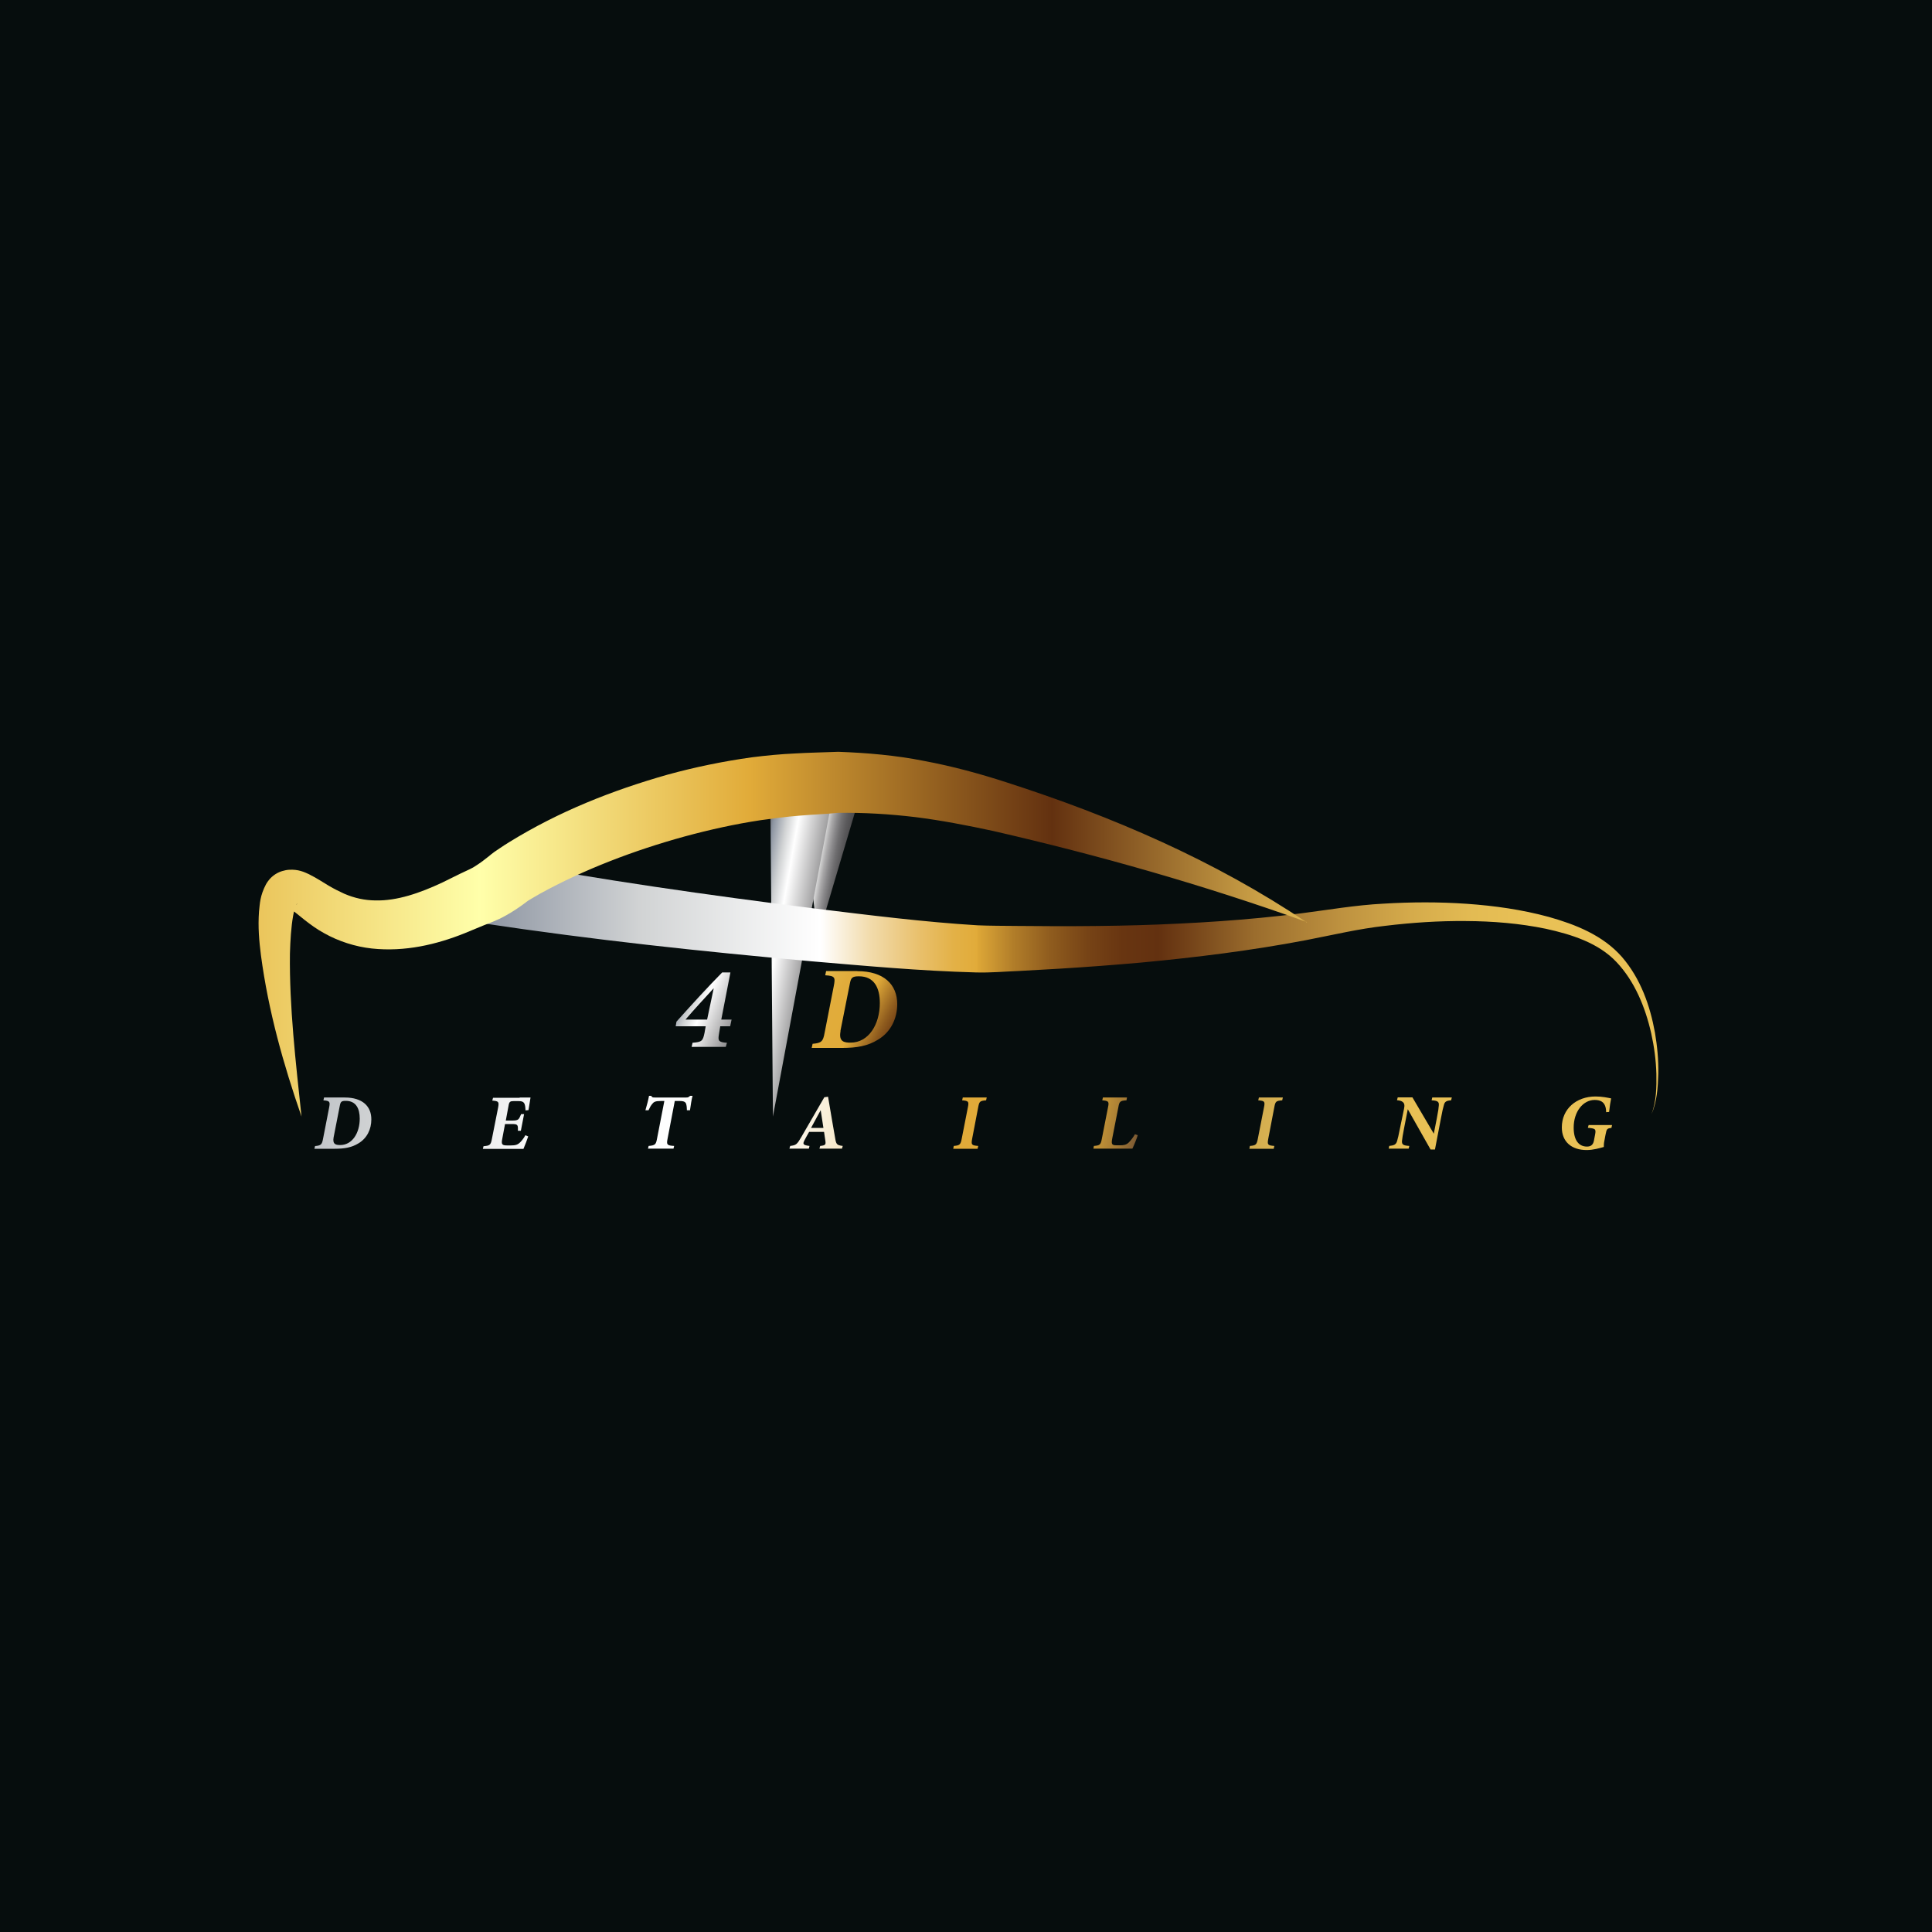 <?xml version="1.0" encoding="UTF-8"?><svg id="Layer_2" xmlns="http://www.w3.org/2000/svg" xmlns:xlink="http://www.w3.org/1999/xlink" viewBox="0 0 150 150"><defs><style>.cls-1{fill:url(#linear-gradient-2);}.cls-2{fill:url(#linear-gradient-15);}.cls-3{fill:url(#linear-gradient-14);}.cls-4{fill:url(#linear-gradient-6);}.cls-5{fill:url(#linear-gradient-11);}.cls-6{fill:url(#linear-gradient-10);}.cls-7{fill:url(#linear-gradient-5);}.cls-8{fill:url(#linear-gradient-7);}.cls-9{fill:url(#linear-gradient-9);}.cls-10{fill:url(#linear-gradient-3);}.cls-11{fill:url(#linear-gradient);}.cls-12{fill:#060d0d;}.cls-13{fill:url(#linear-gradient-4);}.cls-14{fill:url(#linear-gradient-8);}.cls-15{fill:url(#linear-gradient-12);}.cls-16{fill:url(#linear-gradient-13);}</style><linearGradient id="linear-gradient" x1="61.03" y1="66.13" x2="67.01" y2="67.18" gradientUnits="userSpaceOnUse"><stop offset="0" stop-color="#414042"/><stop offset=".11" stop-color="#8d95a2"/><stop offset=".25" stop-color="#d1d3d4"/><stop offset=".41" stop-color="#fff"/><stop offset=".41" stop-color="#fdfdfd"/><stop offset=".46" stop-color="#d1d1d1"/><stop offset=".51" stop-color="#abaaab"/><stop offset=".57" stop-color="#8a898b"/><stop offset=".63" stop-color="#6f6e70"/><stop offset=".7" stop-color="#5a595b"/><stop offset=".77" stop-color="#4c4b4d"/><stop offset=".86" stop-color="#434244"/><stop offset="1" stop-color="#414042"/></linearGradient><linearGradient id="linear-gradient-2" x1="57.62" y1="73.05" x2="64.73" y2="74.3" gradientUnits="userSpaceOnUse"><stop offset="0" stop-color="#414042"/><stop offset=".11" stop-color="#8d95a2"/><stop offset=".25" stop-color="#d1d3d4"/><stop offset=".37" stop-color="#fff"/><stop offset="1" stop-color="#414042"/></linearGradient><linearGradient id="linear-gradient-3" x1="37.5" y1="76.64" x2="131.17" y2="76.64" gradientUnits="userSpaceOnUse"><stop offset="0" stop-color="#8d95a2"/><stop offset=".13" stop-color="#d1d3d4"/><stop offset=".28" stop-color="#fff"/><stop offset=".32" stop-color="#f2dcad"/><stop offset=".36" stop-color="#e9c16e"/><stop offset=".39" stop-color="#e3b147"/><stop offset=".41" stop-color="#e1ab39"/><stop offset=".41" stop-color="#dda737"/><stop offset=".44" stop-color="#b17d29"/><stop offset=".47" stop-color="#8f5c1e"/><stop offset=".5" stop-color="#774416"/><stop offset=".53" stop-color="#683511"/><stop offset=".56" stop-color="#633110"/><stop offset=".58" stop-color="#703f17"/><stop offset=".64" stop-color="#9b6d2d"/><stop offset=".71" stop-color="#bd913f"/><stop offset=".77" stop-color="#d5ab4b"/><stop offset=".82" stop-color="#e3bb53"/><stop offset=".87" stop-color="#e9c156"/></linearGradient><linearGradient id="linear-gradient-4" x1="18.83" y1="72.52" x2="102.61" y2="72.52" gradientUnits="userSpaceOnUse"><stop offset="0" stop-color="#e9c156"/><stop offset=".22" stop-color="#ffa"/><stop offset=".47" stop-color="#e1ab39"/><stop offset=".75" stop-color="#633110"/><stop offset="1" stop-color="#e9c156"/></linearGradient><linearGradient id="linear-gradient-5" x1="10.06" y1="84.28" x2="115.44" y2="103.82" gradientUnits="userSpaceOnUse"><stop offset="0" stop-color="#8d95a2"/><stop offset=".18" stop-color="#d1d3d4"/><stop offset=".31" stop-color="#fff"/><stop offset=".42" stop-color="#fefefd"/><stop offset=".45" stop-color="#fdfbf6"/><stop offset=".48" stop-color="#fbf6ea"/><stop offset=".5" stop-color="#f9efd9"/><stop offset=".52" stop-color="#f5e5c3"/><stop offset=".54" stop-color="#f1daa8"/><stop offset=".55" stop-color="#eccc87"/><stop offset=".57" stop-color="#e7bd63"/><stop offset=".58" stop-color="#e1ab3a"/><stop offset=".58" stop-color="#e1ab39"/><stop offset=".64" stop-color="#dfa938"/><stop offset=".67" stop-color="#d8a438"/><stop offset=".68" stop-color="#cc9a37"/><stop offset=".7" stop-color="#bb8d36"/><stop offset=".71" stop-color="#a57b35"/><stop offset=".72" stop-color="#8a6534"/><stop offset=".73" stop-color="#6a4c32"/><stop offset=".73" stop-color="#634632"/><stop offset=".74" stop-color="#725436"/><stop offset=".75" stop-color="#92713e"/><stop offset=".77" stop-color="#ad8a46"/><stop offset=".79" stop-color="#c39e4b"/><stop offset=".81" stop-color="#d4ae50"/><stop offset=".84" stop-color="#e0b953"/><stop offset=".89" stop-color="#e7bf55"/><stop offset="1" stop-color="#e9c156"/></linearGradient><linearGradient id="linear-gradient-6" x1="10.51" y1="81.85" x2="115.89" y2="101.39" xlink:href="#linear-gradient-5"/><linearGradient id="linear-gradient-7" x1="10.94" y1="79.51" x2="116.32" y2="99.05" xlink:href="#linear-gradient-5"/><linearGradient id="linear-gradient-8" x1="11.29" y1="77.62" x2="116.67" y2="97.16" xlink:href="#linear-gradient-5"/><linearGradient id="linear-gradient-9" x1="11.7" y1="75.4" x2="117.08" y2="94.94" xlink:href="#linear-gradient-5"/><linearGradient id="linear-gradient-10" x1="12.07" y1="73.45" x2="117.45" y2="92.99" xlink:href="#linear-gradient-5"/><linearGradient id="linear-gradient-11" x1="12.47" y1="71.28" x2="117.85" y2="90.82" xlink:href="#linear-gradient-5"/><linearGradient id="linear-gradient-12" x1="12.87" y1="69.13" x2="118.25" y2="88.67" xlink:href="#linear-gradient-5"/><linearGradient id="linear-gradient-13" x1="13.31" y1="66.74" x2="118.69" y2="86.28" xlink:href="#linear-gradient-5"/><linearGradient id="linear-gradient-14" x1="52.04" y1="77.05" x2="59.01" y2="79.98" xlink:href="#linear-gradient-2"/><linearGradient id="linear-gradient-15" x1="62.98" y1="77.13" x2="71.64" y2="81.72" gradientUnits="userSpaceOnUse"><stop offset="0" stop-color="#e9c156"/><stop offset=".03" stop-color="#e7bb4f"/><stop offset=".1" stop-color="#e3b242"/><stop offset=".2" stop-color="#e1ac3b"/><stop offset=".42" stop-color="#e1ab39"/><stop offset=".62" stop-color="#8f5c1e"/><stop offset=".75" stop-color="#633110"/><stop offset="1" stop-color="#e9c156"/></linearGradient></defs><g id="Layer_1-2"><g><rect class="cls-12" width="150" height="150"/><g><g><polygon class="cls-11" points="67 60.97 63.5 72.77 62.02 60.56 67 60.97"/><polygon class="cls-1" points="64.78 61.09 60.01 86.69 59.8 60.65 64.78 61.09"/><path class="cls-10" d="m38.37,66.78c8.21,1.52,16.63,2.73,25,3.77,4.18.51,8.42,1.04,12.51,1.29.94.04,2.03.04,3.09.05l3.17.02c2.11,0,4.21-.02,6.32-.08,4.2-.13,8.4-.39,12.57-.92,2.05-.26,4.22-.64,6.38-.75,2.15-.13,4.31-.14,6.46.01,2.15.15,4.29.45,6.38,1.02,2.06.58,4.2,1.42,5.68,3.11,1.45,1.68,2.18,3.78,2.56,5.87.18,1.05.28,2.12.26,3.19-.03,1.06-.1,2.15-.52,3.13.37-1,.39-2.08.37-3.13-.03-1.05-.17-2.1-.4-3.13-.46-2.04-1.29-4.05-2.7-5.54-1.41-1.49-3.48-2.14-5.48-2.58-2.03-.42-4.13-.59-6.21-.6-2.09-.02-4.18.12-6.25.37-2.08.23-4.07.71-6.2,1.12-4.21.8-8.47,1.33-12.73,1.73-2.13.19-4.26.35-6.39.48l-3.19.18c-1.07.04-2.09.14-3.27.11-4.39-.12-8.58-.51-12.83-.87-8.5-.76-16.91-1.66-25.43-2.94l.87-4.92Z"/><path class="cls-13" d="m101.47,71.59c-8.05-2.89-16.17-5.19-24.34-7.07-2.04-.44-4.06-.83-6.06-1.08-2.01-.24-3.99-.36-6.04-.33-.9.1-2.01.13-2.99.22-1,.08-1.99.21-2.99.35-1.99.3-3.97.74-5.92,1.27-3.89,1.07-7.78,2.55-11.21,4.44-.21.12-.42.24-.62.36l-.3.18-.07.05s.01-.01,0,0l-.13.1c-.46.35-1.03.73-1.58,1.03-.68.38-1.28.57-1.68.74l-1.5.62c-2.13.85-4.59,1.45-7.18,1.17-1.28-.14-2.58-.56-3.68-1.18-.56-.3-1.06-.67-1.51-1.02-.44-.35-.87-.71-1.12-.88-.12-.09-.15-.08.04-.09.04-.01.09-.02.13-.04.03-.01.07-.03.18-.09.15-.11.18-.19.17-.18-.07.02-.24.5-.31.93-.16.9-.22,1.93-.25,2.96-.05,4.14.45,8.39.9,12.64-1.4-4.04-2.57-8.16-3.15-12.52-.14-1.1-.24-2.2-.15-3.41.07-.62.07-1.21.55-2.12.13-.22.33-.51.71-.76.22-.14.38-.2.54-.25.17-.05.35-.09.52-.1.73-.05,1.2.18,1.55.34.68.34,1.1.64,1.53.89.42.25.83.45,1.22.63.79.34,1.58.51,2.42.52,1.68.04,3.44-.57,5.19-1.39l1.4-.69c.57-.27.97-.44,1.2-.61.36-.23.67-.46,1.04-.76l.18-.15.24-.18.37-.25c.25-.17.49-.33.74-.48,3.9-2.41,8.02-4.03,12.3-5.25,2.14-.59,4.33-1.04,6.55-1.35,1.11-.14,2.23-.25,3.35-.3,1.14-.07,2.17-.08,3.38-.13,2.2.08,4.47.27,6.66.71,2.2.41,4.32.99,6.39,1.66,8.21,2.64,16.19,6.08,23.32,10.88Z"/><g><path class="cls-7" d="m26.77,85.21c1.38,0,2.07.69,2.06,1.71,0,.75-.33,1.45-1,1.85-.52.32-1.08.42-1.84.42h-1.58l.05-.21c.46-.04.54-.12.62-.56l.47-2.41c.09-.47.07-.54-.44-.58l.05-.22h1.61Zm-.87,3.1c-.1.56.21.59.52.59.93,0,1.51-.94,1.51-2.05,0-.78-.29-1.38-1.08-1.38-.35,0-.41.07-.47.39l-.48,2.45Z"/><path class="cls-4" d="m40.34,85.21c.32,0,.62,0,.85,0-.04.22-.11.72-.16.98l-.23.02c-.02-.55-.1-.72-.51-.72h-.42c-.23,0-.32.04-.37.27l-.23,1.24h.48c.51,0,.53-.07.71-.5h.23l-.25,1.29h-.23c.01-.47,0-.52-.5-.52h-.5l-.21,1.12c-.09.43-.04.54.34.54h.34c.35,0,.48-.05.64-.18.14-.12.33-.35.47-.61l.22.09c-.07.23-.28.76-.37.97h-3.15l.05-.21c.49-.04.56-.09.65-.56l.48-2.42c.09-.48.04-.52-.45-.56l.06-.22h2.07Z"/><path class="cls-8" d="m53.77,85.08c-.07.25-.15.75-.2,1.12h-.24c0-.1-.01-.31-.04-.42-.04-.21-.15-.3-.54-.3h-.36l-.56,2.93c-.09.45-.06.53.51.56l-.05.21h-1.98l.05-.21c.52-.04.57-.13.65-.56l.57-2.93h-.26c-.45,0-.56.07-.69.24-.1.12-.18.26-.28.48h-.24c.12-.41.22-.79.28-1.12h.17c.07.13.12.13.29.13h2.43c.15,0,.17-.02.3-.13h.18Z"/><path class="cls-14" d="m65.38,89.18h-1.76l.06-.21c.43-.04.44-.12.4-.41-.03-.21-.07-.43-.1-.68h-1.16c-.12.21-.26.45-.37.67-.13.27-.12.36.4.42l-.05.21h-1.51l.06-.21c.46-.06.52-.1.87-.7l1.78-3.08.29-.04c.25,1.51.42,2.45.55,3.21.08.48.12.55.59.61l-.06.21Zm-1.66-2.97h-.01c-.24.45-.51.92-.74,1.36h.96l-.21-1.36Z"/><path class="cls-9" d="m76.56,85.43c-.5.04-.53.09-.62.57l-.46,2.4c-.09.48-.05.53.47.57l-.05.22h-1.89l.04-.22c.46-.04.53-.09.62-.57l.47-2.4c.1-.48.06-.53-.44-.57l.05-.22h1.86l-.05.22Z"/><path class="cls-6" d="m88.34,88.13c-.07.23-.31.84-.42,1.05h-3.03l.04-.21c.47-.04.53-.09.62-.57l.48-2.45c.09-.43.03-.48-.45-.52l.05-.22h1.87l-.04.22c-.5.03-.55.09-.63.53l-.47,2.4c-.09.46-.05.56.31.56h.31c.26,0,.46-.03.65-.21.15-.14.37-.43.49-.65l.22.08Z"/><path class="cls-5" d="m99.55,85.43c-.5.04-.53.09-.62.57l-.46,2.4c-.09.48-.05.53.47.57l-.05.22h-1.89l.04-.22c.46-.04.53-.09.62-.57l.47-2.4c.1-.48.06-.53-.44-.57l.05-.22h1.86l-.05.22Z"/><path class="cls-15" d="m112.67,85.43c-.41.02-.51.13-.57.38-.06.2-.12.45-.23,1.04l-.46,2.4h-.34l-1.77-3.13-.29,1.49c-.1.51-.14.78-.16.97-.02.29.1.36.57.39l-.05.21h-1.55l.04-.21c.39-.04.53-.11.61-.38.06-.2.12-.45.23-1.02l.31-1.49c.06-.27.02-.42-.09-.51-.09-.09-.24-.13-.46-.15l.06-.22h1.14l1.66,2.82.23-1.17c.12-.62.15-.86.16-1.03.03-.3-.13-.37-.56-.39l.05-.22h1.52l-.06.22Z"/><path class="cls-16" d="m124.7,86.34c-.01-.79-.44-.94-.89-.94-.89,0-1.63.89-1.63,2.15,0,.98.4,1.47,1.03,1.47.25,0,.47-.09.54-.45l.09-.47c.09-.46.02-.48-.56-.54l.06-.21h1.82l-.05.22c-.34.04-.37.07-.46.54l-.09.48c-.04.18-.04.35-.04.46-.35.1-.84.24-1.33.24-1.17,0-1.93-.64-1.93-1.76,0-1.44,1.13-2.4,2.62-2.4.52,0,.96.1,1.21.15-.05.21-.11.61-.16,1.05l-.24.02Z"/></g></g><path class="cls-3" d="m56.71,79.68h-.79l-.11.67c-.07.45-.02.57.63.61l-.09.32h-2.65l.07-.32c.73-.06.8-.14.93-.77l.09-.51h-2.33l.06-.36c1.12-1.25,2.39-2.65,3.55-3.82h.64l-.71,3.66h.8l-.11.52Zm-1.31-2.94c-.73.79-1.53,1.66-2.18,2.42h1.68l.51-2.42h-.02Z"/><path class="cls-2" d="m66.56,75.4c2.07,0,3.1,1.04,3.1,2.56,0,1.12-.5,2.18-1.51,2.77-.78.48-1.62.63-2.76.63h-2.37l.07-.32c.69-.06.81-.18.93-.84l.71-3.62c.14-.71.1-.81-.66-.86l.07-.33h2.42Zm-1.3,4.66c-.16.84.31.89.78.89,1.4,0,2.27-1.41,2.27-3.08,0-1.17-.43-2.07-1.62-2.07-.52,0-.62.1-.71.58l-.73,3.67Z"/></g></g></g></svg>